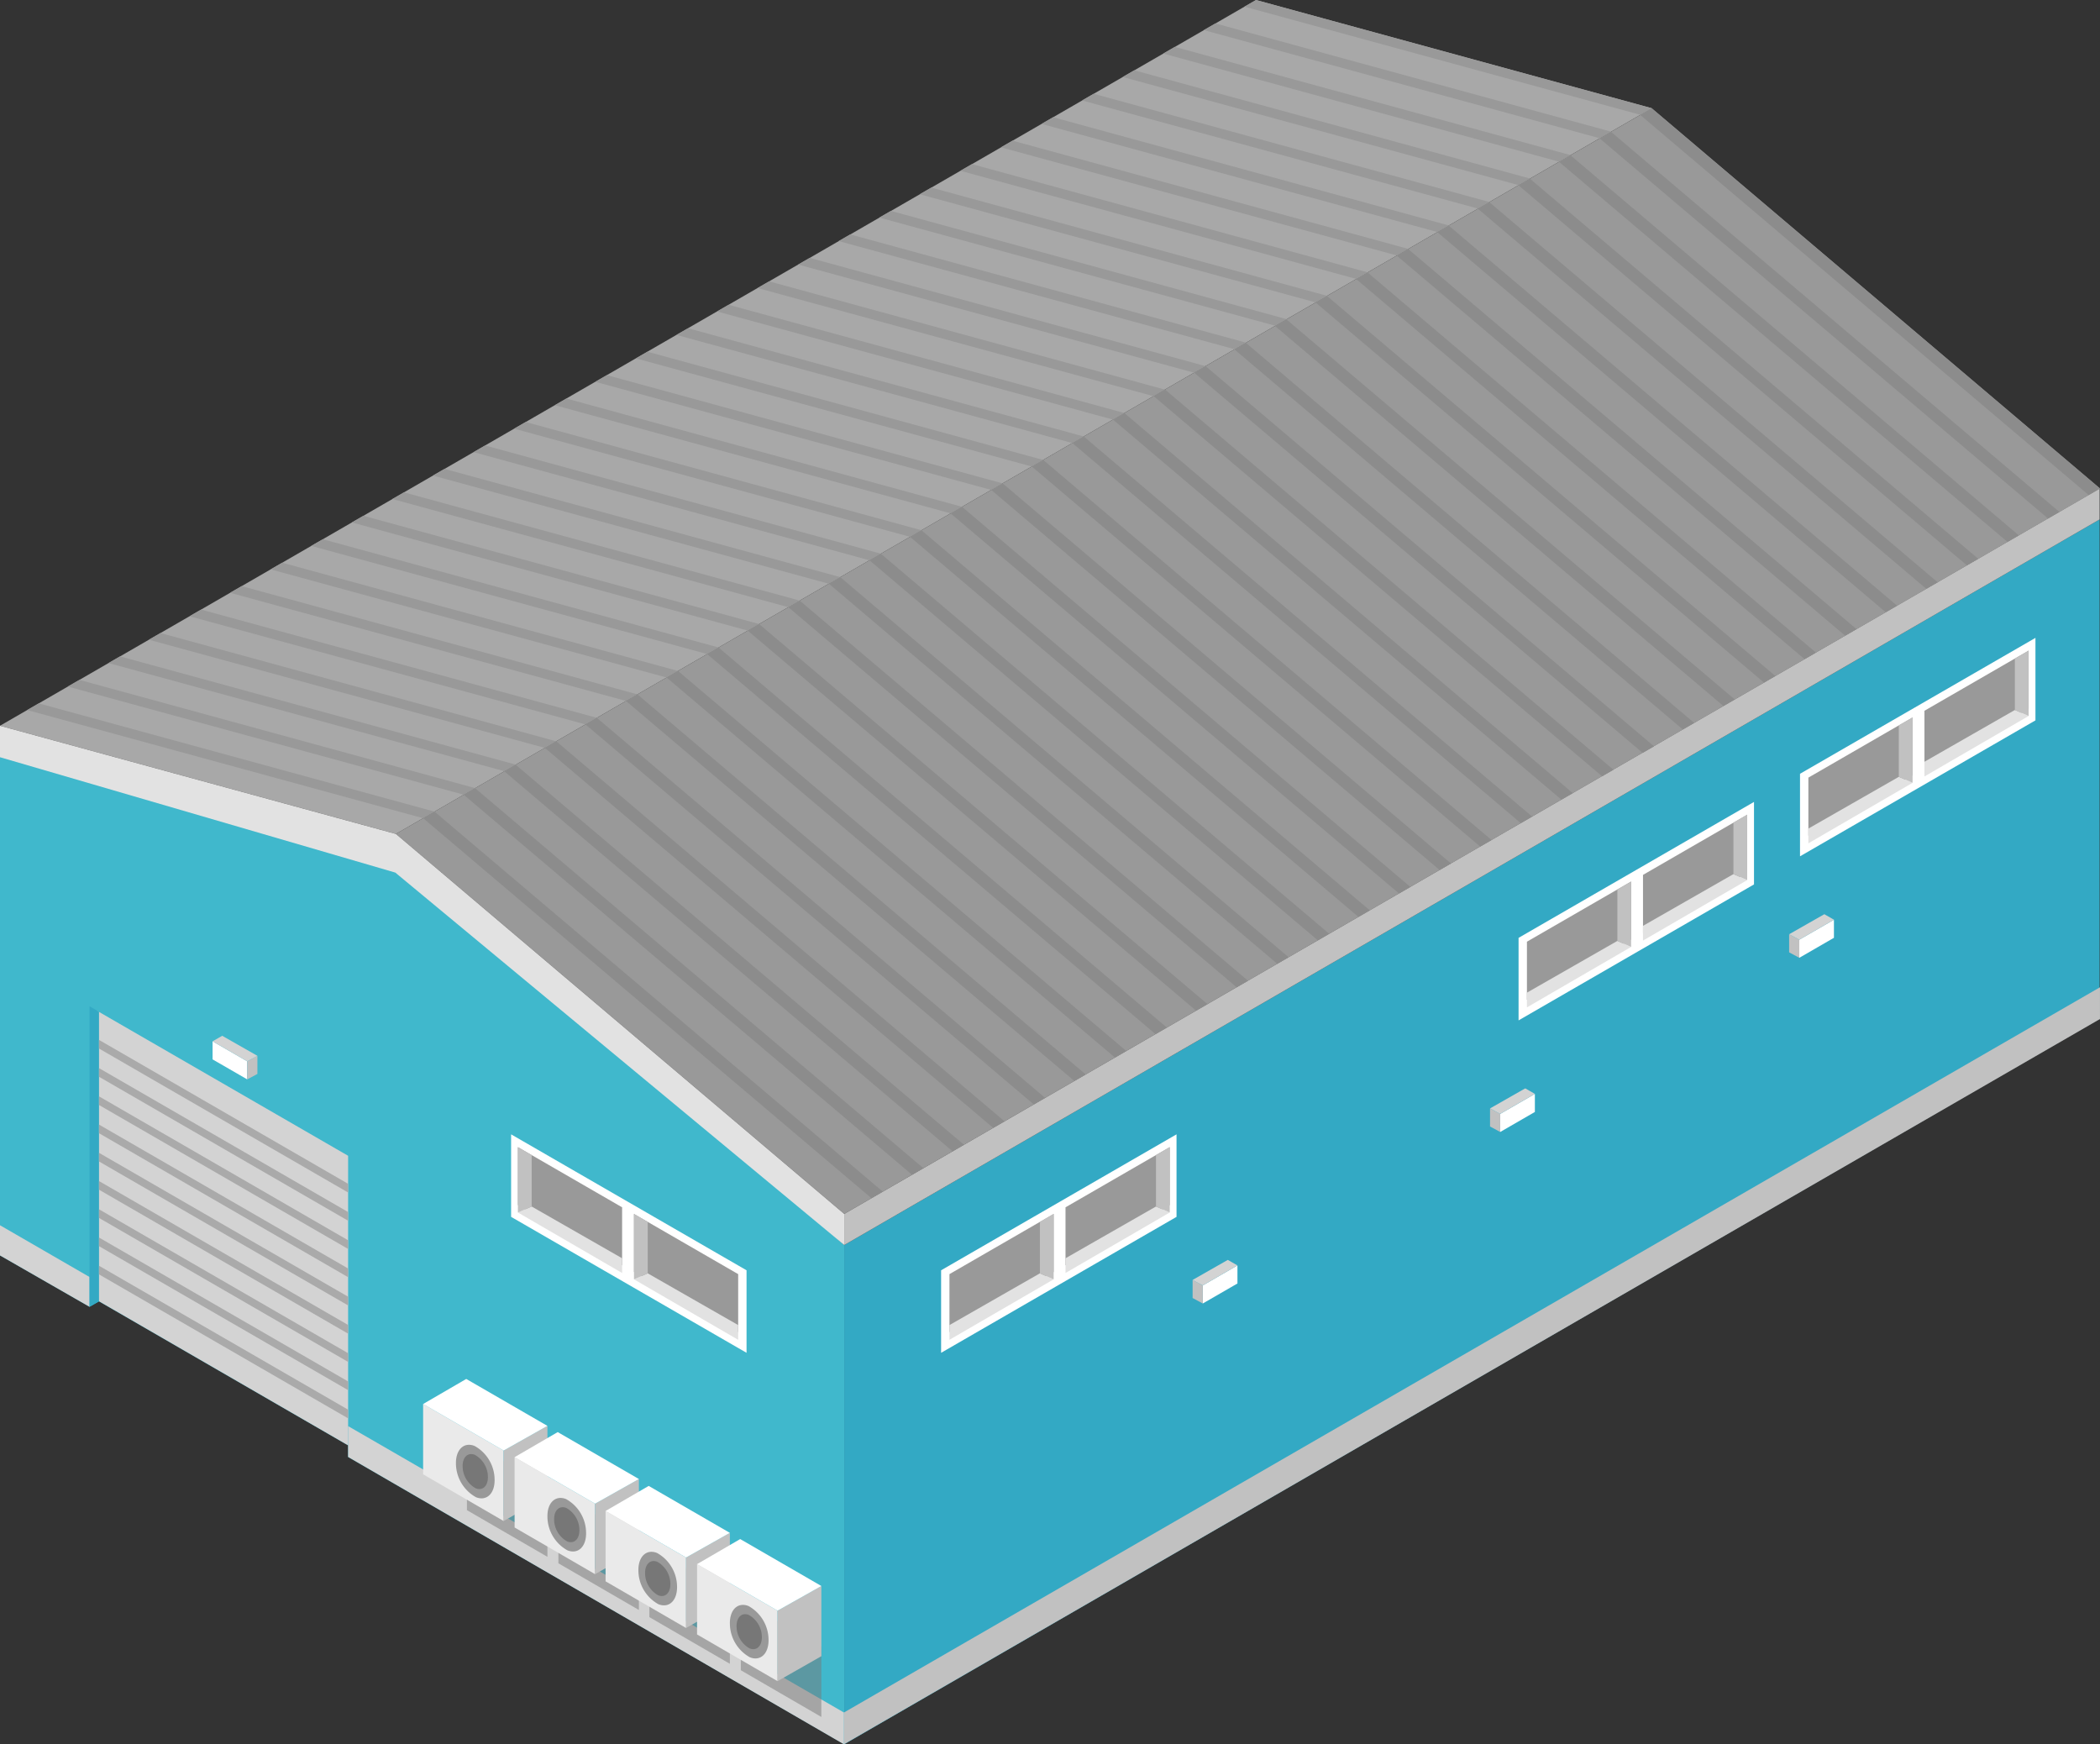 <svg id="about-ttl-img" xmlns="http://www.w3.org/2000/svg" xmlns:xlink="http://www.w3.org/1999/xlink" width="232.676" height="193.247" viewBox="0 0 232.676 193.247">
  <rect x="0" y="0" width="232.676" height="193.247" fill="#333333" stroke="none"/>
  <defs>
    <clipPath id="clip-path">
      <rect id="長方形_35482" data-name="長方形 35482" width="232.676" height="193.247" fill="none"/>
    </clipPath>
    <clipPath id="clip-path-3">
      <rect id="長方形_35476" data-name="長方形 35476" width="8.92" height="12.965" fill="none"/>
    </clipPath>
  </defs>
  <g id="グループ_24537" data-name="グループ 24537" clip-path="url(#clip-path)">
    <path id="パス_32129" data-name="パス 32129" d="M62.077,118.578v55.313L201.172,93.5V38.19Z" transform="translate(31.463 19.356)" fill="#33a9c4"/>
    <path id="パス_32130" data-name="パス 32130" d="M0,110.908,9.919,116.6l1.05-.6,27.6,15.953v1.287L93.54,165.069V109.756L43.326,64.684,0,55.595Z" transform="translate(0 28.177)" fill="#40b8cc"/>
    <path id="パス_32131" data-name="パス 32131" d="M139.164,0,0,80.405,43.869,92.388l139.147-80.4Z" transform="translate(0 0)" fill="#a8a8a8"/>
    <path id="パス_32132" data-name="パス 32132" d="M29.113,88.354l49.671,42.1L217.921,50.088,168.26,7.958Z" transform="translate(14.756 4.033)" fill="#999"/>
    <path id="パス_32133" data-name="パス 32133" d="M0,56.846,43.8,69.627,93.54,110.889v-3.443l-49.671-42.1L0,53.361Z" transform="translate(0 27.045)" fill="#e2e2e2"/>
    <path id="パス_32134" data-name="パス 32134" d="M62.077,116.281v3.443L201.172,39.338v-3.41Z" transform="translate(31.463 18.209)" fill="#c1c1c1"/>
    <path id="パス_32135" data-name="パス 32135" d="M45.867,64.438,2,52.455l1.281-.74L47.13,63.708Z" transform="translate(1.013 26.211)" fill="#999"/>
    <path id="パス_32136" data-name="パス 32136" d="M48.856,62.709,4.987,50.727l1.281-.74L50.118,61.98Z" transform="translate(2.528 25.335)" fill="#999"/>
    <path id="パス_32137" data-name="パス 32137" d="M51.845,60.981,7.976,49l1.281-.74,43.85,11.993Z" transform="translate(4.043 24.459)" fill="#999"/>
    <path id="パス_32138" data-name="パス 32138" d="M54.817,59.266,10.948,47.283l1.281-.74,43.85,11.993Z" transform="translate(5.549 23.59)" fill="#999"/>
    <path id="パス_32139" data-name="パス 32139" d="M57.805,57.541,13.937,45.558l1.281-.74L59.07,56.811Z" transform="translate(7.064 22.716)" fill="#999"/>
    <path id="パス_32140" data-name="パス 32140" d="M60.788,55.815,16.919,43.833l1.281-.74L62.05,55.086Z" transform="translate(8.575 21.841)" fill="#999"/>
    <path id="パス_32141" data-name="パス 32141" d="M63.773,54.094,19.9,42.111l1.281-.74,43.85,11.993Z" transform="translate(10.088 20.969)" fill="#999"/>
    <path id="パス_32142" data-name="パス 32142" d="M66.755,52.369,22.887,40.386l1.281-.74L68.019,51.639Z" transform="translate(11.6 20.094)" fill="#999"/>
    <path id="パス_32143" data-name="パス 32143" d="M69.741,50.643,25.872,38.661l1.281-.74L71,49.914Z" transform="translate(13.113 19.22)" fill="#999"/>
    <path id="パス_32144" data-name="パス 32144" d="M72.723,48.922,28.854,36.939l1.281-.74,43.85,11.993Z" transform="translate(14.624 18.347)" fill="#999"/>
    <path id="パス_32145" data-name="パス 32145" d="M75.7,47.2,31.836,35.214l1.281-.74,43.85,11.993Z" transform="translate(16.136 17.473)" fill="#999"/>
    <path id="パス_32146" data-name="パス 32146" d="M78.694,45.475,34.825,33.493l1.281-.74,43.85,11.993Z" transform="translate(17.651 16.6)" fill="#999"/>
    <path id="パス_32147" data-name="パス 32147" d="M81.676,43.75,37.807,31.767l1.281-.74L82.94,43.02Z" transform="translate(19.162 15.726)" fill="#999"/>
    <path id="パス_32148" data-name="パス 32148" d="M84.665,42.025,40.8,30.042l1.281-.74L85.927,41.3Z" transform="translate(20.677 14.851)" fill="#999"/>
    <path id="パス_32149" data-name="パス 32149" d="M87.643,40.3,43.775,28.321l1.281-.74,43.85,11.993Z" transform="translate(22.187 13.979)" fill="#999"/>
    <path id="パス_32150" data-name="パス 32150" d="M90.629,38.581,46.76,26.6l1.281-.74,43.85,11.993Z" transform="translate(23.7 13.106)" fill="#999"/>
    <path id="パス_32151" data-name="パス 32151" d="M93.611,36.856,49.743,24.874l1.281-.74,43.85,11.993Z" transform="translate(25.211 12.232)" fill="#999"/>
    <path id="パス_32152" data-name="パス 32152" d="M96.6,35.131,52.728,23.149l1.281-.74L97.859,34.4Z" transform="translate(26.724 11.358)" fill="#999"/>
    <path id="パス_32153" data-name="パス 32153" d="M99.575,33.409,55.707,21.427l1.281-.74,43.85,11.993Z" transform="translate(28.234 10.485)" fill="#999"/>
    <path id="パス_32154" data-name="パス 32154" d="M102.561,31.684,58.692,19.7l1.281-.74,43.852,11.993Z" transform="translate(29.747 9.61)" fill="#999"/>
    <path id="パス_32155" data-name="パス 32155" d="M105.536,29.957,61.667,17.974l1.281-.74L106.8,29.227Z" transform="translate(31.255 8.735)" fill="#999"/>
    <path id="パス_32156" data-name="パス 32156" d="M108.524,28.228,64.656,16.246l1.281-.74L109.787,27.5Z" transform="translate(32.77 7.859)" fill="#999"/>
    <path id="パス_32157" data-name="パス 32157" d="M111.5,26.513,67.628,14.531l1.281-.74,43.85,11.993Z" transform="translate(34.276 6.99)" fill="#999"/>
    <path id="パス_32158" data-name="パス 32158" d="M114.485,24.788,70.617,12.806l1.281-.74,43.85,11.993Z" transform="translate(35.791 6.115)" fill="#999"/>
    <path id="パス_32159" data-name="パス 32159" d="M117.467,23.063,73.6,11.08l1.281-.74,43.852,11.993Z" transform="translate(37.302 5.241)" fill="#999"/>
    <path id="パス_32160" data-name="パス 32160" d="M120.453,21.341,76.584,9.359l1.281-.74,43.852,11.993Z" transform="translate(38.816 4.368)" fill="#999"/>
    <path id="パス_32161" data-name="パス 32161" d="M123.435,19.616,79.566,7.634l1.281-.74L124.7,18.887Z" transform="translate(40.327 3.494)" fill="#999"/>
    <path id="パス_32162" data-name="パス 32162" d="M126.42,17.891,82.552,5.908l1.281-.74,43.85,11.993Z" transform="translate(41.84 2.62)" fill="#999"/>
    <path id="パス_32163" data-name="パス 32163" d="M129.4,16.169,85.534,4.187l1.281-.74,43.85,11.993Z" transform="translate(43.352 1.747)" fill="#999"/>
    <path id="パス_32164" data-name="パス 32164" d="M132.385,14.444,88.516,2.462l1.281-.74,43.85,11.993Z" transform="translate(44.863 0.873)" fill="#999"/>
    <path id="パス_32165" data-name="パス 32165" d="M92.786,0,91.505.739l43.868,11.982,1.264-.729Z" transform="translate(46.378 0)" fill="#999"/>
    <path id="パス_32166" data-name="パス 32166" d="M31.112,60.4l49.673,42.1,1.26-.726L32.375,59.673Z" transform="translate(15.769 30.244)" fill="#8c8c8c"/>
    <path id="パス_32167" data-name="パス 32167" d="M34.1,58.679l49.673,42.1,1.26-.726L35.359,57.949Z" transform="translate(17.281 29.371)" fill="#8c8c8c"/>
    <path id="パス_32168" data-name="パス 32168" d="M37.08,56.955l49.673,42.1,1.26-.726L38.343,56.226Z" transform="translate(18.794 28.497)" fill="#8c8c8c"/>
    <path id="パス_32169" data-name="パス 32169" d="M40.064,55.232l49.673,42.1L91,96.609,41.327,54.5Z" transform="translate(20.306 27.624)" fill="#8c8c8c"/>
    <path id="パス_32170" data-name="パス 32170" d="M43.049,53.508l49.673,42.1,1.26-.726L44.313,52.779Z" transform="translate(21.819 26.75)" fill="#8c8c8c"/>
    <path id="パス_32171" data-name="パス 32171" d="M46.033,51.785l49.673,42.1,1.26-.726L47.3,51.056Z" transform="translate(23.331 25.877)" fill="#8c8c8c"/>
    <path id="パス_32172" data-name="パス 32172" d="M49.017,50.062l49.673,42.1,1.26-.726L50.28,49.332Z" transform="translate(24.844 25.003)" fill="#8c8c8c"/>
    <path id="パス_32173" data-name="パス 32173" d="M52,48.338l49.673,42.1,1.26-.726L53.264,47.609Z" transform="translate(26.356 24.13)" fill="#8c8c8c"/>
    <path id="パス_32174" data-name="パス 32174" d="M54.986,46.615l49.673,42.1,1.26-.726L56.248,45.885Z" transform="translate(27.869 23.256)" fill="#8c8c8c"/>
    <path id="パス_32175" data-name="パス 32175" d="M57.97,44.891,107.643,87l1.26-.726L59.233,44.162Z" transform="translate(29.381 22.383)" fill="#8c8c8c"/>
    <path id="パス_32176" data-name="パス 32176" d="M60.954,43.168l49.673,42.1,1.26-.726L62.217,42.438Z" transform="translate(30.894 21.509)" fill="#8c8c8c"/>
    <path id="パス_32177" data-name="パス 32177" d="M63.938,41.444l49.673,42.1,1.26-.726L65.2,40.715Z" transform="translate(32.406 20.636)" fill="#8c8c8c"/>
    <path id="パス_32178" data-name="パス 32178" d="M66.922,39.721l49.673,42.1,1.26-.726L68.185,38.992Z" transform="translate(33.919 19.762)" fill="#8c8c8c"/>
    <path id="パス_32179" data-name="パス 32179" d="M69.907,38l49.673,42.1,1.26-.726L71.169,37.268Z" transform="translate(35.431 18.889)" fill="#8c8c8c"/>
    <path id="パス_32180" data-name="パス 32180" d="M72.891,36.274l49.673,42.1,1.26-.726L74.155,35.545Z" transform="translate(36.944 18.015)" fill="#8c8c8c"/>
    <path id="パス_32181" data-name="パス 32181" d="M75.875,34.55l49.673,42.1,1.26-.726L77.139,33.821Z" transform="translate(38.456 17.142)" fill="#8c8c8c"/>
    <path id="パス_32182" data-name="パス 32182" d="M78.859,32.827l49.673,42.1,1.26-.726L80.122,32.1Z" transform="translate(39.969 16.268)" fill="#8c8c8c"/>
    <path id="パス_32183" data-name="パス 32183" d="M81.843,31.1l49.683,42.1,1.26-.726L83.106,30.374Z" transform="translate(41.481 15.395)" fill="#8c8c8c"/>
    <path id="パス_32184" data-name="パス 32184" d="M84.828,29.37l49.691,42.122,1.26-.726L86.09,28.641Z" transform="translate(42.994 14.516)" fill="#8c8c8c"/>
    <path id="パス_32185" data-name="パス 32185" d="M87.812,27.65,137.5,69.769l1.26-.726L89.075,26.921Z" transform="translate(44.506 13.644)" fill="#8c8c8c"/>
    <path id="パス_32186" data-name="パス 32186" d="M90.771,25.937l49.673,42.1,1.26-.726L92.034,25.207Z" transform="translate(46.006 12.776)" fill="#8c8c8c"/>
    <path id="パス_32187" data-name="パス 32187" d="M93.755,24.213l49.673,42.1,1.26-.726L95.018,23.484Z" transform="translate(47.518 11.902)" fill="#8c8c8c"/>
    <path id="パス_32188" data-name="パス 32188" d="M96.74,22.49l49.673,42.1,1.26-.726L98,21.76Z" transform="translate(49.031 11.029)" fill="#8c8c8c"/>
    <path id="パス_32189" data-name="パス 32189" d="M99.724,20.766,149.4,62.87l1.26-.726-49.67-42.107Z" transform="translate(50.543 10.155)" fill="#8c8c8c"/>
    <path id="パス_32190" data-name="パス 32190" d="M102.708,19.043l49.673,42.1,1.26-.726-49.67-42.107Z" transform="translate(52.056 9.282)" fill="#8c8c8c"/>
    <path id="パス_32191" data-name="パス 32191" d="M105.692,17.319l49.673,42.1,1.26-.726L106.956,16.59Z" transform="translate(53.568 8.408)" fill="#8c8c8c"/>
    <path id="パス_32192" data-name="パス 32192" d="M108.676,15.6l49.673,42.1,1.26-.726L109.941,14.867Z" transform="translate(55.081 7.535)" fill="#8c8c8c"/>
    <path id="パス_32193" data-name="パス 32193" d="M111.661,13.873l49.673,42.1,1.26-.726-49.67-42.107Z" transform="translate(56.593 6.661)" fill="#8c8c8c"/>
    <path id="パス_32194" data-name="パス 32194" d="M114.645,12.149l49.673,42.1,1.26-.726L115.908,11.42Z" transform="translate(58.106 5.788)" fill="#8c8c8c"/>
    <path id="パス_32195" data-name="パス 32195" d="M117.629,10.426,167.3,52.53l1.26-.726L118.892,9.7Z" transform="translate(59.618 4.914)" fill="#8c8c8c"/>
    <path id="パス_32196" data-name="パス 32196" d="M120.613,8.7l49.671,42.1,1.26-.725L121.876,7.973Z" transform="translate(61.131 4.041)" fill="#8c8c8c"/>
    <path id="パス_32197" data-name="パス 32197" d="M62.052,152.938v3.518l139.171-80.35V72.587Z" transform="translate(31.45 36.79)" fill="#c1c1c1"/>
    <path id="パス_32198" data-name="パス 32198" d="M25.6,108.268,80.529,140.1v-3.52L25.6,104.853Z" transform="translate(12.973 53.143)" fill="#d3d3d3"/>
    <path id="パス_32199" data-name="パス 32199" d="M0,93.427l9.919,5.691v-3.3L0,90.085Z" transform="translate(0 45.658)" fill="#d3d3d3"/>
    <g id="グループ_24525" data-name="グループ 24525">
      <g id="グループ_24524" data-name="グループ 24524" clip-path="url(#clip-path)">
        <g id="グループ_24523" data-name="グループ 24523" transform="translate(51.734 159.514)" opacity="0.5">
          <g id="グループ_24522" data-name="グループ 24522">
            <g id="グループ_24521" data-name="グループ 24521" clip-path="url(#clip-path-3)">
              <path id="パス_32200" data-name="パス 32200" d="M34.333,105.86v7.792l8.92,5.173v-7.808Z" transform="translate(-34.333 -105.86)" fill="#777"/>
            </g>
          </g>
        </g>
      </g>
    </g>
    <path id="パス_32201" data-name="パス 32201" d="M31.112,103.227v7.792l8.92,5.173v-7.808Z" transform="translate(15.769 52.319)" fill="#eaeaea"/>
    <path id="パス_32202" data-name="パス 32202" d="M37.032,107.568v7.808l4.854-2.764v-7.777Z" transform="translate(18.769 53.135)" fill="#c1c1c1"/>
    <path id="パス_32203" data-name="パス 32203" d="M31.112,104.162l8.92,5.156,4.852-2.732-8.994-5.2Z" transform="translate(15.769 51.385)" fill="#fff"/>
    <g id="グループ_24536" data-name="グループ 24536">
      <g id="グループ_24535" data-name="グループ 24535" clip-path="url(#clip-path)">
        <path id="パス_32204" data-name="パス 32204" d="M33.526,108.331a4.3,4.3,0,0,0,2.214,3.7c1.183.476,2.108-.408,2.069-1.975a4.3,4.3,0,0,0-2.215-3.7c-1.183-.476-2.108.408-2.067,1.975" transform="translate(16.992 53.839)" fill="#999"/>
        <path id="パス_32205" data-name="パス 32205" d="M34.018,108.284a2.811,2.811,0,0,0,1.447,2.417c.773.31,1.379-.267,1.352-1.291a2.811,2.811,0,0,0-1.447-2.417c-.773-.31-1.379.268-1.352,1.291" transform="translate(17.241 54.185)" fill="#777"/>
        <g id="グループ_24528" data-name="グループ 24528" transform="translate(61.87 165.402)" opacity="0.5">
          <g id="グループ_24527" data-name="グループ 24527">
            <g id="グループ_24526" data-name="グループ 24526" clip-path="url(#clip-path-3)">
              <path id="パス_32206" data-name="パス 32206" d="M41.06,109.768v7.792l8.919,5.173v-7.808Z" transform="translate(-41.06 -109.768)" fill="#777"/>
            </g>
          </g>
        </g>
        <path id="パス_32207" data-name="パス 32207" d="M37.839,107.135v7.792l8.92,5.173v-7.808Z" transform="translate(19.178 54.3)" fill="#eaeaea"/>
        <path id="パス_32208" data-name="パス 32208" d="M43.758,111.475v7.808l4.854-2.764v-7.777Z" transform="translate(22.178 55.115)" fill="#c1c1c1"/>
        <path id="パス_32209" data-name="パス 32209" d="M37.839,108.07l8.92,5.156,4.852-2.732-8.994-5.2Z" transform="translate(19.178 53.365)" fill="#fff"/>
        <path id="パス_32210" data-name="パス 32210" d="M40.253,112.238a4.3,4.3,0,0,0,2.214,3.7c1.183.476,2.108-.408,2.069-1.975a4.3,4.3,0,0,0-2.215-3.7c-1.181-.476-2.108.408-2.067,1.975" transform="translate(20.401 55.819)" fill="#999"/>
        <path id="パス_32211" data-name="パス 32211" d="M40.745,112.191a2.811,2.811,0,0,0,1.447,2.417c.773.31,1.379-.268,1.352-1.291A2.808,2.808,0,0,0,42.1,110.9c-.773-.31-1.379.267-1.352,1.291" transform="translate(20.651 56.165)" fill="#777"/>
        <g id="グループ_24531" data-name="グループ 24531" transform="translate(71.949 171.365)" opacity="0.5">
          <g id="グループ_24530" data-name="グループ 24530">
            <g id="グループ_24529" data-name="グループ 24529" clip-path="url(#clip-path-3)">
              <path id="パス_32212" data-name="パス 32212" d="M47.748,113.725v7.792l8.92,5.173v-7.808Z" transform="translate(-47.748 -113.725)" fill="#777"/>
            </g>
          </g>
        </g>
        <path id="パス_32213" data-name="パス 32213" d="M44.528,111.093v7.792l8.92,5.173v-7.808Z" transform="translate(22.568 56.306)" fill="#eaeaea"/>
        <path id="パス_32214" data-name="パス 32214" d="M50.447,115.433v7.808l4.854-2.764V112.7Z" transform="translate(25.568 57.121)" fill="#c1c1c1"/>
        <path id="パス_32215" data-name="パス 32215" d="M44.528,112.027l8.92,5.156,4.852-2.732-8.994-5.2Z" transform="translate(22.568 55.371)" fill="#fff"/>
        <path id="パス_32216" data-name="パス 32216" d="M46.942,116.2a4.3,4.3,0,0,0,2.214,3.7c1.183.476,2.108-.408,2.069-1.975a4.3,4.3,0,0,0-2.215-3.7c-1.181-.476-2.108.408-2.067,1.975" transform="translate(23.791 57.826)" fill="#999"/>
        <path id="パス_32217" data-name="パス 32217" d="M47.434,116.149a2.811,2.811,0,0,0,1.447,2.417c.773.31,1.379-.267,1.352-1.291a2.811,2.811,0,0,0-1.447-2.417c-.773-.31-1.379.268-1.352,1.291" transform="translate(24.041 58.171)" fill="#777"/>
        <g id="グループ_24534" data-name="グループ 24534" transform="translate(82.085 177.253)" opacity="0.5">
          <g id="グループ_24533" data-name="グループ 24533">
            <g id="グループ_24532" data-name="グループ 24532" clip-path="url(#clip-path-3)">
              <path id="パス_32218" data-name="パス 32218" d="M54.475,117.633v7.792l8.919,5.173v-7.808Z" transform="translate(-54.475 -117.633)" fill="#777"/>
            </g>
          </g>
        </g>
        <path id="パス_32219" data-name="パス 32219" d="M51.255,115v7.792l8.919,5.173v-7.808Z" transform="translate(25.978 58.286)" fill="#eaeaea"/>
        <path id="パス_32220" data-name="パス 32220" d="M57.174,119.341v7.808l4.854-2.764v-7.777Z" transform="translate(28.978 59.101)" fill="#c1c1c1"/>
        <path id="パス_32221" data-name="パス 32221" d="M51.255,115.935l8.919,5.156,4.854-2.732-8.994-5.2Z" transform="translate(25.978 57.351)" fill="#fff"/>
        <path id="パス_32222" data-name="パス 32222" d="M53.669,120.1a4.3,4.3,0,0,0,2.214,3.7c1.183.476,2.108-.408,2.069-1.975a4.3,4.3,0,0,0-2.215-3.7c-1.183-.476-2.108.408-2.067,1.975" transform="translate(27.201 59.806)" fill="#999"/>
        <path id="パス_32223" data-name="パス 32223" d="M54.161,120.056a2.811,2.811,0,0,0,1.447,2.417c.773.31,1.379-.267,1.352-1.291a2.811,2.811,0,0,0-1.447-2.417c-.773-.31-1.379.267-1.352,1.291" transform="translate(27.45 60.151)" fill="#777"/>
        <path id="パス_32224" data-name="パス 32224" d="M63.668,98.462,37.582,83.4v9.143l26.086,15.061Z" transform="translate(19.048 42.271)" fill="#fff"/>
        <path id="パス_32225" data-name="パス 32225" d="M49.628,91.009,38.082,84.341v6.425l11.545,6.672Z" transform="translate(19.301 42.747)" fill="#999"/>
        <path id="パス_32226" data-name="パス 32226" d="M49.628,94.44,39.609,88.708l-1.526.663,11.545,6.7Z" transform="translate(19.301 44.96)" fill="#e2e2e2"/>
        <path id="パス_32227" data-name="パス 32227" d="M39.609,85.225l-1.526-.884v7.243l1.526-.661Z" transform="translate(19.301 42.747)" fill="#c1c1c1"/>
        <path id="パス_32228" data-name="パス 32228" d="M58.162,95.921,46.616,89.254v6.425l11.545,6.672Z" transform="translate(23.627 45.237)" fill="#999"/>
        <path id="パス_32229" data-name="パス 32229" d="M58.162,99.353,48.143,93.621l-1.526.663,11.545,6.7Z" transform="translate(23.627 47.45)" fill="#e2e2e2"/>
        <path id="パス_32230" data-name="パス 32230" d="M48.143,90.138l-1.526-.885V96.5l1.526-.663Z" transform="translate(23.627 45.237)" fill="#c1c1c1"/>
        <path id="パス_32231" data-name="パス 32231" d="M69.2,98.462,95.285,83.4v9.143L69.2,107.605Z" transform="translate(35.072 42.271)" fill="#fff"/>
        <path id="パス_32232" data-name="パス 32232" d="M78.348,91.009l11.545-6.668v6.425L78.348,97.438Z" transform="translate(39.709 42.747)" fill="#999"/>
        <path id="パス_32233" data-name="パス 32233" d="M78.348,94.44l10.019-5.732,1.526.663-11.545,6.7Z" transform="translate(39.709 44.96)" fill="#e2e2e2"/>
        <path id="パス_32234" data-name="パス 32234" d="M85,85.225l1.526-.884v7.243L85,90.923Z" transform="translate(43.079 42.747)" fill="#c1c1c1"/>
        <path id="パス_32235" data-name="パス 32235" d="M69.814,95.921l11.545-6.668v6.425l-11.545,6.672Z" transform="translate(35.384 45.237)" fill="#999"/>
        <path id="パス_32236" data-name="パス 32236" d="M69.814,99.353l10.019-5.732,1.526.663-11.545,6.7Z" transform="translate(35.384 47.45)" fill="#e2e2e2"/>
        <path id="パス_32237" data-name="パス 32237" d="M76.463,90.138l1.526-.885V96.5l-1.526-.663Z" transform="translate(38.754 45.237)" fill="#c1c1c1"/>
        <path id="パス_32238" data-name="パス 32238" d="M132.356,61.957,158.442,46.9V56.04L132.356,71.1Z" transform="translate(67.082 23.769)" fill="#fff"/>
        <path id="パス_32239" data-name="パス 32239" d="M141.505,54.5l11.545-6.668v6.427l-11.545,6.671Z" transform="translate(71.72 24.245)" fill="#999"/>
        <path id="パス_32240" data-name="パス 32240" d="M141.505,57.935,151.524,52.2l1.526.663-11.545,6.7Z" transform="translate(71.72 26.458)" fill="#e2e2e2"/>
        <path id="パス_32241" data-name="パス 32241" d="M148.154,48.72l1.526-.885v7.243l-1.526-.663Z" transform="translate(75.09 24.245)" fill="#c1c1c1"/>
        <path id="パス_32242" data-name="パス 32242" d="M132.971,59.416l11.545-6.668v6.425l-11.545,6.672Z" transform="translate(67.394 26.735)" fill="#999"/>
        <path id="パス_32243" data-name="パス 32243" d="M132.971,62.848l10.019-5.732,1.526.663-11.545,6.7Z" transform="translate(67.394 28.948)" fill="#e2e2e2"/>
        <path id="パス_32244" data-name="パス 32244" d="M139.62,53.633l1.526-.885v7.243l-1.526-.663Z" transform="translate(70.764 26.735)" fill="#c1c1c1"/>
        <path id="パス_32245" data-name="パス 32245" d="M111.661,74.021,137.747,58.96V68.1L111.661,83.164Z" transform="translate(56.593 29.883)" fill="#fff"/>
        <path id="パス_32246" data-name="パス 32246" d="M120.81,66.568,132.355,59.9v6.425L120.81,73Z" transform="translate(61.231 30.359)" fill="#999"/>
        <path id="パス_32247" data-name="パス 32247" d="M120.81,70l10.019-5.732,1.526.663-11.545,6.7Z" transform="translate(61.231 32.573)" fill="#e2e2e2"/>
        <path id="パス_32248" data-name="パス 32248" d="M127.459,60.784l1.526-.885v7.243l-1.526-.663Z" transform="translate(64.601 30.359)" fill="#c1c1c1"/>
        <path id="パス_32249" data-name="パス 32249" d="M112.276,71.48l11.545-6.668v6.427L112.276,77.91Z" transform="translate(56.905 32.849)" fill="#999"/>
        <path id="パス_32250" data-name="パス 32250" d="M112.276,74.912l10.019-5.732,1.526.663-11.545,6.7Z" transform="translate(56.905 35.063)" fill="#e2e2e2"/>
        <path id="パス_32251" data-name="パス 32251" d="M118.925,65.7l1.526-.885v7.243l-1.526-.663Z" transform="translate(60.275 32.849)" fill="#c1c1c1"/>
        <path id="パス_32252" data-name="パス 32252" d="M7.137,106.372l27.816,16.087V90.38L7.136,74.316Z" transform="translate(3.617 37.666)" fill="#d3d3d3"/>
        <path id="パス_32253" data-name="パス 32253" d="M6.584,73.986v33.292l1.049-.6V74.592Z" transform="translate(3.337 37.499)" fill="#33a9c4"/>
        <path id="パス_32254" data-name="パス 32254" d="M7.28,80.608v.957l27.6,15.95v-.963Z" transform="translate(3.69 40.855)" fill="#aaa"/>
        <path id="パス_32255" data-name="パス 32255" d="M7.28,82.684v.957l27.6,15.95v-.963Z" transform="translate(3.69 41.907)" fill="#aaa"/>
        <path id="パス_32256" data-name="パス 32256" d="M7.28,84.76v.957l27.6,15.95V100.7Z" transform="translate(3.69 42.959)" fill="#aaa"/>
        <path id="パス_32257" data-name="パス 32257" d="M7.28,76.457v.957l27.6,15.95V92.4Z" transform="translate(3.69 38.751)" fill="#aaa"/>
        <path id="パス_32258" data-name="パス 32258" d="M7.28,78.533v.957l27.6,15.95v-.963Z" transform="translate(3.69 39.803)" fill="#aaa"/>
        <path id="パス_32259" data-name="パス 32259" d="M7.28,86.836v.957l27.6,15.95v-.963Z" transform="translate(3.69 44.011)" fill="#aaa"/>
        <path id="パス_32260" data-name="パス 32260" d="M7.28,88.912v.957l27.6,15.95v-.963Z" transform="translate(3.69 45.064)" fill="#aaa"/>
        <path id="パス_32261" data-name="パス 32261" d="M7.28,90.988v.957l27.6,15.95v-.963Z" transform="translate(3.69 46.116)" fill="#aaa"/>
        <path id="パス_32262" data-name="パス 32262" d="M7.28,93.063v.957l27.6,15.95v-.963Z" transform="translate(3.69 47.168)" fill="#aaa"/>
        <path id="パス_32263" data-name="パス 32263" d="M19.472,80.781l-3.841-2.218v-2l3.841,2.218Z" transform="translate(7.922 38.803)" fill="#fff"/>
        <path id="パス_32264" data-name="パス 32264" d="M18.18,80.239l1.127-.607v-2l-1.127.607Z" transform="translate(9.214 39.345)" fill="#c1c1c1"/>
        <path id="パス_32265" data-name="パス 32265" d="M15.631,76.765l3.841,2.218,1.127-.607-3.9-2.221Z" transform="translate(7.922 38.598)" fill="#d3d3d3"/>
        <path id="パス_32266" data-name="パス 32266" d="M88.441,97.258l3.841-2.218v-2l-3.841,2.217Z" transform="translate(44.825 47.154)" fill="#fff"/>
        <path id="パス_32267" data-name="パス 32267" d="M88.82,96.716l-1.127-.607v-2l1.127.607Z" transform="translate(44.446 47.696)" fill="#c1c1c1"/>
        <path id="パス_32268" data-name="パス 32268" d="M92.661,93.242,88.82,95.46l-1.127-.607,3.9-2.221Z" transform="translate(44.446 46.949)" fill="#d3d3d3"/>
        <path id="パス_32269" data-name="パス 32269" d="M110.311,84.647l3.841-2.218v-2l-3.841,2.217Z" transform="translate(55.909 40.763)" fill="#fff"/>
        <path id="パス_32270" data-name="パス 32270" d="M110.69,84.105l-1.127-.607v-2l1.127.607Z" transform="translate(55.53 41.304)" fill="#c1c1c1"/>
        <path id="パス_32271" data-name="パス 32271" d="M114.531,80.631l-3.841,2.218-1.127-.607,3.9-2.221Z" transform="translate(55.53 40.557)" fill="#d3d3d3"/>
        <path id="パス_32272" data-name="パス 32272" d="M132.3,71.843l3.841-2.218v-2L132.3,69.839Z" transform="translate(67.056 34.272)" fill="#fff"/>
        <path id="パス_32273" data-name="パス 32273" d="M132.682,71.3l-1.127-.607v-2l1.127.607Z" transform="translate(66.677 34.814)" fill="#c1c1c1"/>
        <path id="パス_32274" data-name="パス 32274" d="M136.523,67.826l-3.841,2.218-1.127-.607,3.9-2.221Z" transform="translate(66.677 34.067)" fill="#d3d3d3"/>
      </g>
    </g>
  </g>
</svg>
